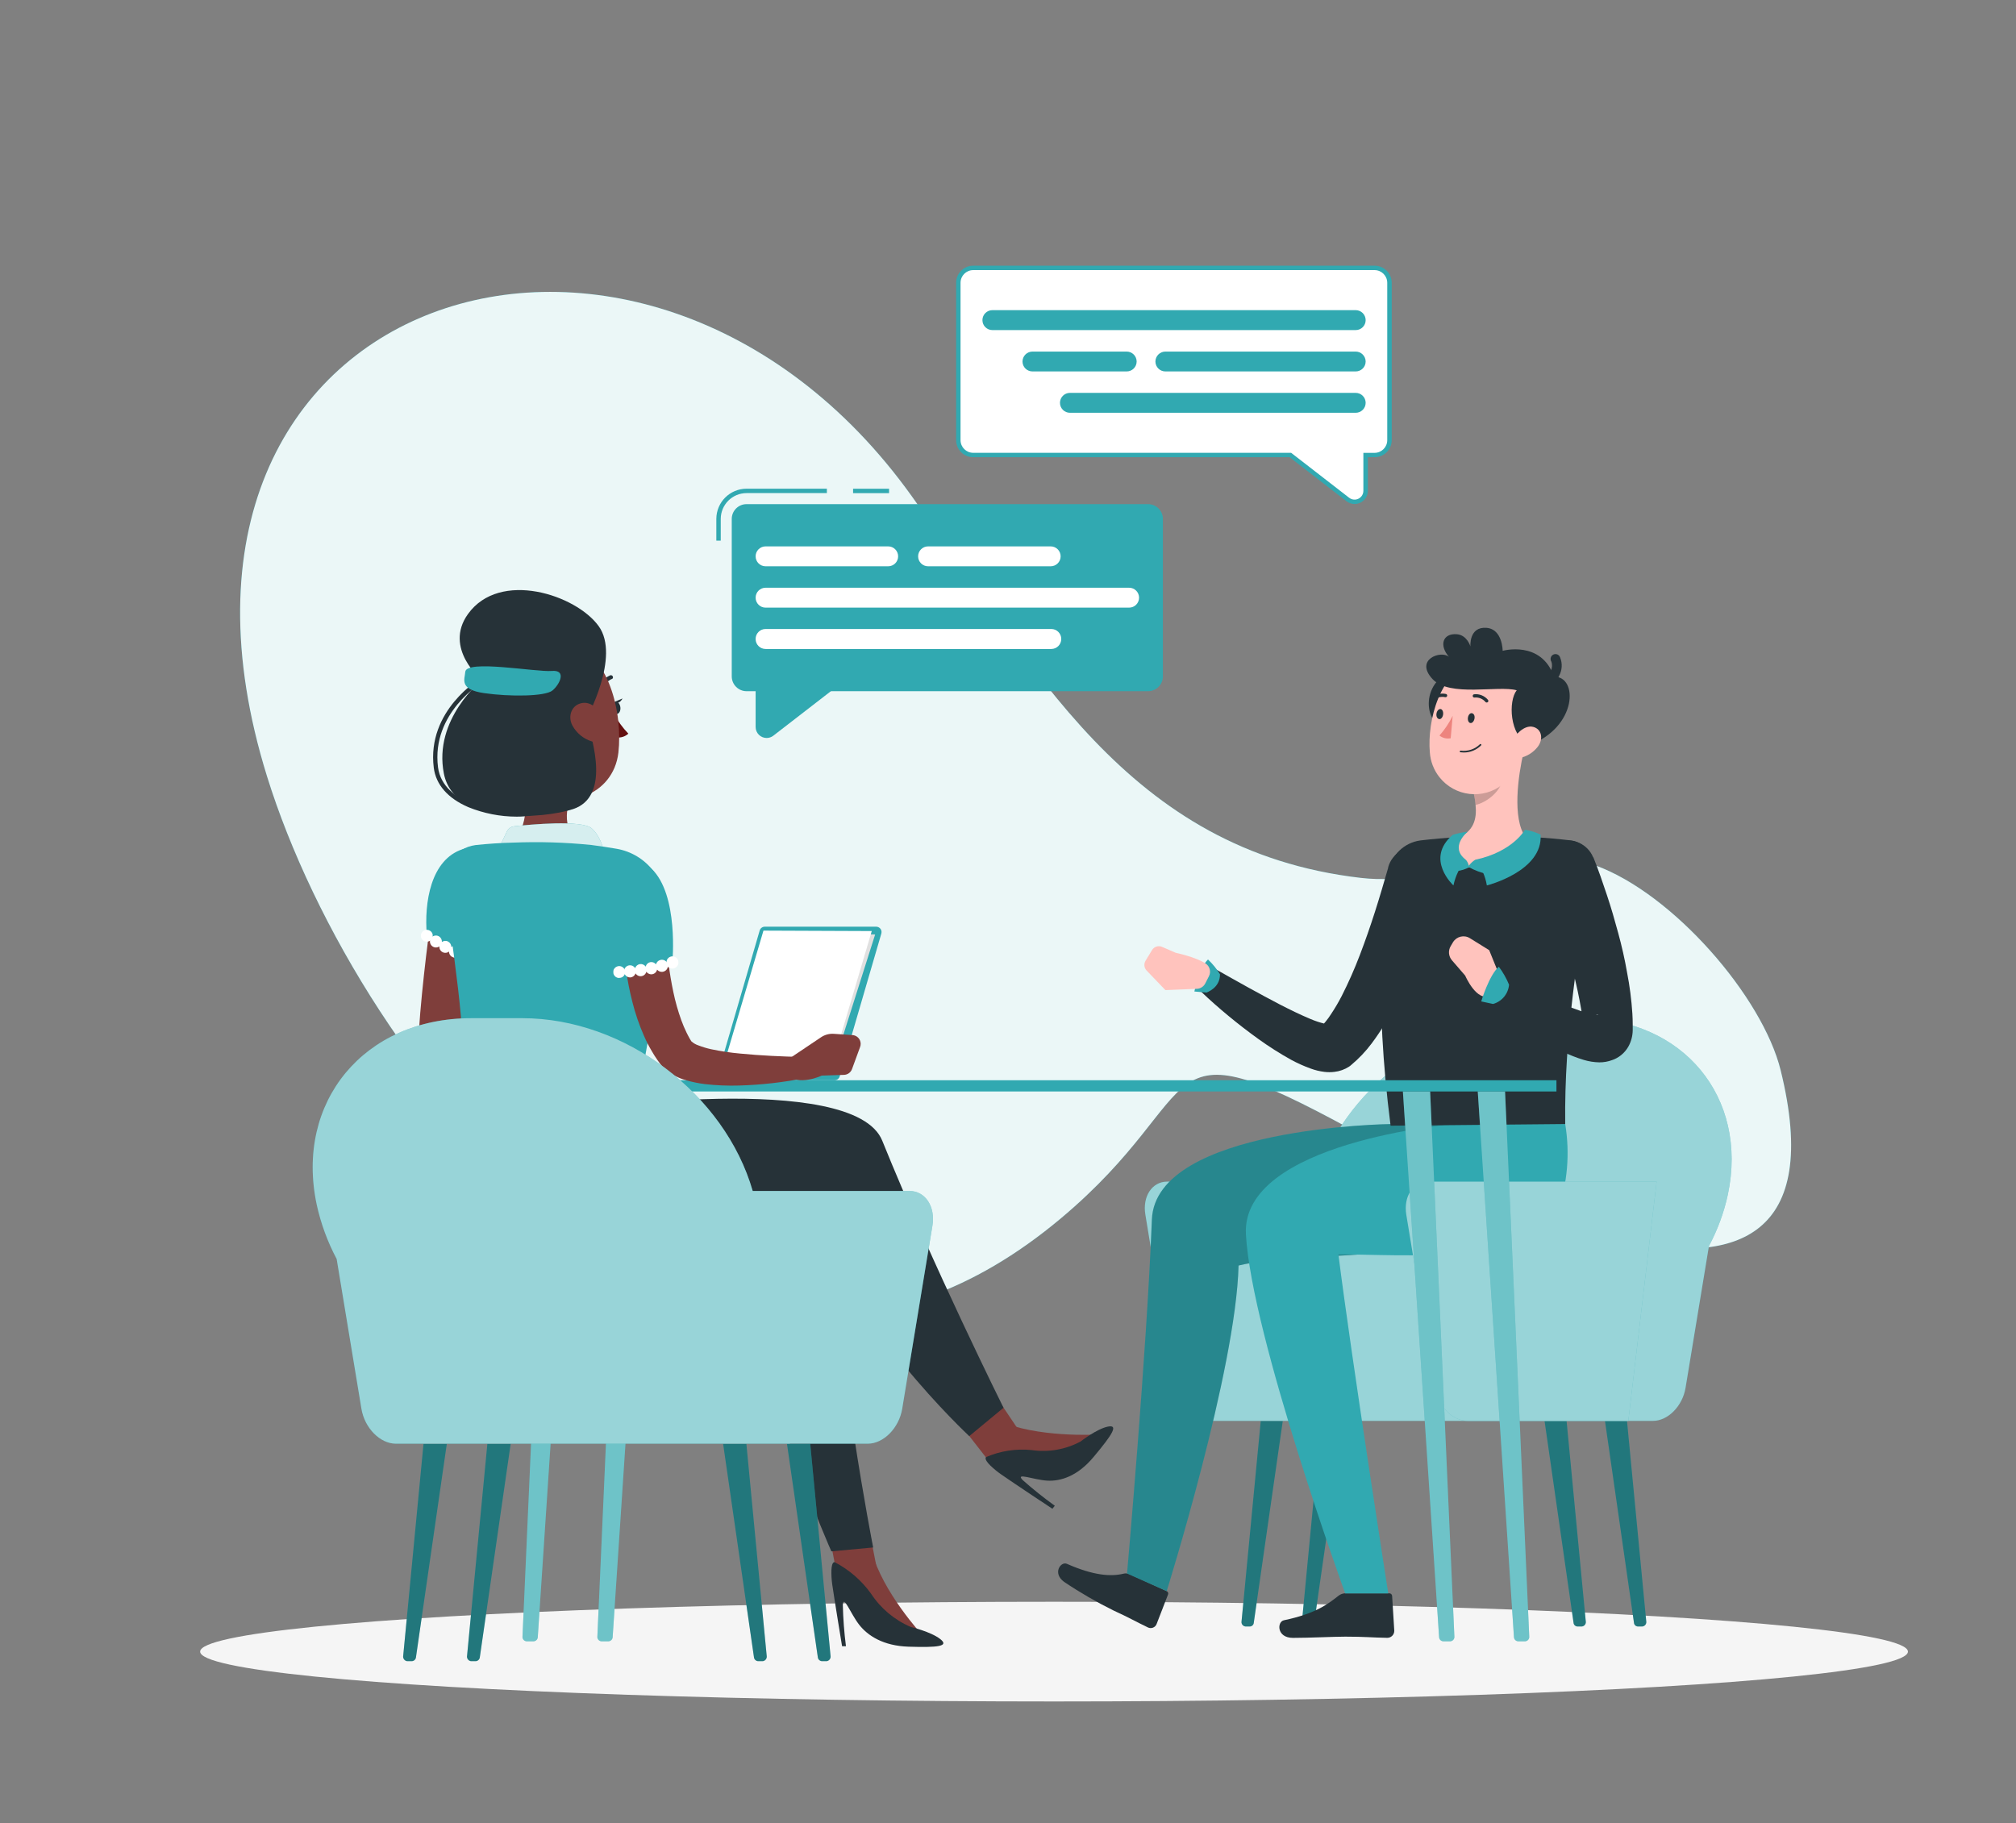 <?xml version="1.0" encoding="utf-8"?>
<!-- Generator: Adobe Illustrator 16.0.0, SVG Export Plug-In . SVG Version: 6.00 Build 0)  -->
<!DOCTYPE svg PUBLIC "-//W3C//DTD SVG 1.1//EN" "http://www.w3.org/Graphics/SVG/1.1/DTD/svg11.dtd">
<svg version="1.1" id="Layer_1" xmlns="http://www.w3.org/2000/svg" xmlns:xlink="http://www.w3.org/1999/xlink" x="0px" y="0px"
	 width="545px" height="493px" viewBox="0 0 545 493" enable-background="new 0 0 545 493" xml:space="preserve">
<rect x="0" y="0" width="545" height="493" fill="#808080" stroke="none"/>
<g id="freepik--background-simple--inject-2">
	<path fill="#31A9B1" d="M481.387,289.405c-4.917-19.966-29.145-47.825-50.122-55.433c-26.788-9.715-39.872,6.096-63.338,3.394
		c-63.362-7.311-88.78-57.647-121.438-103.198C174.223,33.22,31.093,77.735,72.192,209.924
		c24.692,79.446,119.056,199.502,214.515,119.567c41.241-34.525,23.371-54.241,78.911-23.954
		C387.535,317.49,503.651,379.841,481.387,289.405z"/>
	<path opacity="0.9" fill="#FFFFFF" enable-background="new    " d="M481.387,289.405c-4.917-19.966-29.145-47.825-50.122-55.433
		c-26.788-9.715-39.872,6.096-63.338,3.394c-63.362-7.311-88.78-57.647-121.438-103.198C174.223,33.22,31.093,77.735,72.192,209.924
		c24.692,79.446,119.056,199.502,214.515,119.567c41.241-34.525,23.371-54.241,78.911-23.954
		C387.535,317.49,503.651,379.841,481.387,289.405z"/>
</g>
<g id="freepik--Shadow--inject-2">
	<ellipse id="freepik--path--inject-2" fill="#F5F5F5" cx="284.945" cy="446.559" rx="230.838" ry="13.477"/>
</g>
<g id="freepik--character-2--inject-2">
	<path fill="#31A9B1" d="M427.669,439.761h-1.274c-0.55-0.042-0.983-0.485-1.012-1.036l-7.834-54.552h5.953l5.19,54.194
		c0.117,0.647-0.313,1.267-0.96,1.384C427.711,439.756,427.691,439.759,427.669,439.761z"/>
	<path opacity="0.3" enable-background="new    " d="M427.669,439.761h-1.274c-0.55-0.042-0.983-0.485-1.012-1.036l-7.834-54.552
		h5.953l5.19,54.194c0.117,0.647-0.313,1.267-0.96,1.384C427.711,439.756,427.691,439.759,427.669,439.761z"/>
	<path fill="#31A9B1" d="M444.003,439.761h-1.273c-0.55-0.042-0.983-0.485-1.012-1.036l-7.834-54.552h5.952l5.203,54.194
		c0.116,0.647-0.314,1.267-0.962,1.382C444.053,439.755,444.029,439.759,444.003,439.761z"/>
	<path opacity="0.3" enable-background="new    " d="M444.003,439.761h-1.273c-0.55-0.042-0.983-0.485-1.012-1.036l-7.834-54.552
		h5.952l5.203,54.194c0.116,0.647-0.314,1.267-0.962,1.382C444.053,439.755,444.029,439.759,444.003,439.761z"/>
	<path fill="#31A9B1" d="M352.997,439.761h1.273c0.55-0.042,0.983-0.485,1.013-1.036l7.833-54.552h-5.952l-5.191,54.194
		c-0.116,0.647,0.313,1.267,0.96,1.384C352.954,439.756,352.976,439.759,352.997,439.761z"/>
	<path opacity="0.3" enable-background="new    " d="M352.997,439.761h1.273c0.55-0.042,0.983-0.485,1.013-1.036l7.833-54.552
		h-5.952l-5.191,54.194c-0.116,0.647,0.313,1.267,0.96,1.384C352.954,439.756,352.976,439.759,352.997,439.761z"/>
	<path fill="#31A9B1" d="M336.662,439.761h1.274c0.55-0.042,0.983-0.485,1.012-1.036l7.834-54.552h-5.953l-5.19,54.194
		c-0.117,0.647,0.313,1.267,0.96,1.384C336.619,439.756,336.641,439.759,336.662,439.761z"/>
	<path opacity="0.3" enable-background="new    " d="M336.662,439.761h1.274c0.55-0.042,0.983-0.485,1.012-1.036l7.834-54.552
		h-5.953l-5.19,54.194c-0.117,0.647,0.313,1.267,0.96,1.384C336.619,439.756,336.641,439.759,336.662,439.761z"/>
	<path fill="#31A9B1" d="M315.494,319.491h40.098c7.144-24.704,32.717-44.194,58.934-44.194h13.024
		c27.383,0,45.146,21.348,39.55,47.694c-1.046,4.847-2.765,9.523-5.107,13.894l-6.321,38.324c-0.81,4.953-4.763,8.965-8.811,8.965
		H326.161c-4.048,0-8-4.012-8.81-8.965l-7.715-46.801C308.816,323.503,311.447,319.491,315.494,319.491z"/>
	<path opacity="0.5" fill="#FFFFFF" enable-background="new    " d="M315.494,319.491h40.098
		c7.144-24.704,32.717-44.194,58.934-44.194h13.024c27.383,0,45.146,21.348,39.55,47.694c-1.046,4.847-2.765,9.523-5.107,13.894
		l-6.321,38.324c-0.81,4.953-4.763,8.965-8.811,8.965H326.161c-4.048,0-8-4.012-8.81-8.965l-7.715-46.801
		C308.816,323.503,311.447,319.491,315.494,319.491z"/>
	<path fill="#263238" d="M305.458,425.653l9.929,4.548c0.352,0.148,0.521,0.55,0.381,0.904l-3.131,8.084
		c-0.39,0.86-1.4,1.243-2.262,0.857c-3.429-1.643-4.988-2.607-9.358-4.607c-4.618-2.282-9.08-4.867-13.357-7.738
		c-3.238-2.381-0.857-5.596,0.75-4.882c7.262,3.203,11.905,3.488,15.274,2.679C304.276,425.344,304.903,425.398,305.458,425.653z"/>
	<path fill="#31A9B1" d="M375.879,303.918c0,0-63.492,0.786-64.48,25.812c-1.404,35.979-6.715,95.709-6.715,95.709l10.715,4.763
		c0,0,18.764-59.933,19.431-88.03c17.858-4.429,63.778,0,69.171-14.596c2.644-7.592,3.344-15.726,2.036-23.657H375.879z"/>
	<path opacity="0.2" enable-background="new    " d="M375.879,303.918c0,0-63.492,0.786-64.48,25.812
		c-1.404,35.979-6.715,95.709-6.715,95.709l10.715,4.763c0,0,18.764-59.933,19.431-88.03c17.858-4.429,63.778,0,69.171-14.596
		c2.644-7.592,3.344-15.726,2.036-23.657H375.879z"/>
	<path fill="#263238" d="M389.393,238.068c-0.56,2.31-1.119,4.393-1.75,6.56c-0.632,2.167-1.286,4.274-1.977,6.394
		c-1.394,4.238-2.929,8.453-4.691,12.62c-1.765,4.26-3.813,8.396-6.131,12.382c-1.218,2.107-2.562,4.139-4.024,6.084
		c-1.611,2.153-3.47,4.111-5.536,5.834l-0.179,0.154l-0.381,0.286c-1.202,0.784-2.572,1.274-4,1.429
		c-0.897,0.109-1.806,0.109-2.702,0c-1.248-0.153-2.475-0.449-3.655-0.881c-1.831-0.66-3.61-1.456-5.322-2.382
		c-3.056-1.699-6.009-3.575-8.846-5.619c-2.762-1.988-5.429-4.048-8.024-6.191c-2.596-2.143-5.084-4.333-7.548-6.69
		c-1.443-1.401-1.478-3.708-0.076-5.151c1.142-1.175,2.926-1.444,4.362-0.659h0.06c2.81,1.561,5.643,3.215,8.488,4.763
		s5.655,3.107,8.477,4.56c2.822,1.453,5.655,2.834,8.334,3.953c1.229,0.523,2.5,0.946,3.798,1.262
		c0.387,0.115,0.788,0.168,1.19,0.155c0.084,0,0,0-0.25,0c-0.606,0.069-1.187,0.286-1.69,0.631l-0.571,0.429
		c1.173-1.142,2.208-2.416,3.084-3.798c1.045-1.569,2.003-3.195,2.869-4.87c1.825-3.594,3.458-7.281,4.893-11.048
		c1.465-3.834,2.834-7.763,4.107-11.739c1.274-3.977,2.465-8.061,3.572-11.905v-0.144c1.063-3.881,5.069-6.166,8.951-5.104
		c3.802,1.04,6.087,4.916,5.157,8.747L389.393,238.068z"/>
	<path fill="#263238" d="M363.653,430.797h11.905c0.414-0.021,0.766,0.299,0.785,0.713c0.001,0.004,0.001,0.009,0.001,0.013
		l0.583,9.418c0.001,1.031-0.825,1.873-1.857,1.893c-4.143-0.071-6.131-0.321-11.369-0.321c-3.215,0-9.715,0.333-14.168,0.333
		s-4.321-4.393-2.44-4.762c8.465-1.786,11.738-4.251,14.727-6.608C362.34,431.054,362.984,430.816,363.653,430.797z"/>
	<path fill="#31A9B1" d="M392.988,303.918c0,0-57.587,4.857-56.17,29.871c1.548,27.384,26.835,97.031,26.835,97.031h11.644
		c0,0-9.965-63.778-13.478-91.673c16.24,0,53.885,3.048,59.29-11.585c2.644-7.592,3.34-15.726,2.024-23.656L392.988,303.918z"/>
	<path fill="#31A9B1" d="M329.805,263.403c-0.898-1.463-1.987-2.8-3.238-3.977c-2.381,2.215-3.679,8.655-3.679,8.655l3.25,0.286
		C326.138,268.368,329.876,267.154,329.805,263.403z"/>
	<path fill="#FFC3BD" d="M317.852,257.617l-3.703-1.607c-0.994-0.43-2.154-0.059-2.714,0.869l-1.763,2.905
		c-0.5,0.841-0.378,1.912,0.298,2.619l5.084,5.298l8.477-0.345c0.976-0.033,1.856-0.595,2.298-1.465l0.977-1.917
		c0.637-1.194,0.272-2.677-0.846-3.44C323.209,258.724,317.852,257.617,317.852,257.617z"/>
	<path fill="#263238" d="M375.332,235.628c-1.691,10.715-3.894,33.848,0.595,68.731l47.206-0.441
		c-0.286-24.18,3.5-46.872,7.203-69.053c0.605-3.592-1.815-6.994-5.407-7.601c-0.066-0.011-0.134-0.021-0.2-0.03
		c-13.539-1.584-27.215-1.584-40.753,0C379.567,227.836,376.063,231.238,375.332,235.628z"/>
	<path fill="#263238" d="M430.765,231.853c1.393,3.44,2.5,6.738,3.643,10.144c1.144,3.405,2.119,6.822,3.06,10.286
		c0.94,3.465,1.763,7.001,2.382,10.608c0.72,3.684,1.201,7.41,1.44,11.155c0.071,0.965,0.083,1.965,0.095,2.965v1.523
		c-0.017,1.564-0.426,3.1-1.19,4.465c-0.509,0.887-1.179,1.67-1.977,2.31c-0.372,0.298-0.771,0.562-1.19,0.786
		c-0.38,0.21-0.778,0.385-1.19,0.523c-1.12,0.417-2.306,0.626-3.5,0.619c-1.412-0.032-2.813-0.252-4.167-0.654
		c-1.981-0.596-3.908-1.356-5.763-2.274c-1.727-0.857-3.346-1.75-4.929-2.679c-6.155-3.676-11.997-7.853-17.466-12.488
		c-1.55-1.272-1.775-3.561-0.504-5.111c1.066-1.299,2.886-1.697,4.397-0.961h0.083c6.155,2.929,12.418,5.953,18.514,8.465
		c1.523,0.619,3.035,1.19,4.523,1.702c1.319,0.485,2.678,0.855,4.061,1.107c0.547,0.096,1.035,0.083,0.976,0
		c-0.322-0.03-0.647,0.027-0.94,0.167c-0.188,0.071-0.37,0.155-0.548,0.25c-0.228,0.121-0.442,0.265-0.643,0.429
		c-0.471,0.367-0.874,0.814-1.19,1.321c-0.357,0.593-0.569,1.262-0.619,1.952l-0.06-1.083c-0.071-0.738-0.131-1.465-0.238-2.227
		c-0.992-6.455-2.48-12.823-4.452-19.049c-1.905-6.394-4.096-12.918-6.322-19.121v-0.06c-1.31-3.805,0.714-7.951,4.52-9.26
		c3.628-1.249,7.604,0.531,9.089,4.069L430.765,231.853z"/>
	<path fill="#FFC3BD" d="M411.894,203.292l-5.702,4.762l-7.787,6.465c0.24,1.031,0.408,2.077,0.5,3.132
		c0.369,3.762-0.452,7.215-5.012,8.965c-1.758,0.575-3.147,1.935-3.762,3.679c-0.619,1.988,0.106,4.215,6.369,4.215
		c9.203,0,14.001-4.096,15.811-6.108c0.5-0.575,0.535-1.421,0.083-2.035C408.763,221.174,410.406,209.745,411.894,203.292z"/>
	<path fill="#31A9B1" d="M396.274,232.461c0.4,0.462,0.675,1.02,0.798,1.619c0.472-0.641,1.058-1.189,1.727-1.619
		c1.602,0.753,2.803,2.157,3.298,3.857c-1.734-0.355-3.405-0.974-4.953-1.834c-1.021,0.566-2.147,0.915-3.31,1.024
		C393.905,233.449,396.274,232.461,396.274,232.461z"/>
	<path fill="#31A9B1" d="M398.798,232.461c1.652,1.99,2.742,4.387,3.155,6.94c0,0,15.238-3.81,14.524-13.751
		c-1.34-0.632-2.763-1.069-4.227-1.298C412.251,224.352,408.977,230.305,398.798,232.461z"/>
	<path fill="#31A9B1" d="M396.274,232.461c-1.667,2.006-2.819,4.389-3.357,6.94c0,0-7.81-7.144-0.202-13.667
		c1.313-0.418,2.665-0.701,4.036-0.846C396.75,224.888,391.691,228.996,396.274,232.461z"/>
	<path opacity="0.2" enable-background="new    " d="M398.405,214.483c0.239,1.035,0.406,2.085,0.5,3.143
		c2.905-0.583,6.774-3.667,7.144-6.631c0.144-0.981,0.18-1.976,0.107-2.965L398.405,214.483z"/>
	<path fill="#263238" d="M390.071,182.79c-7.143,5.084-3.166,17.002,2.953,12.441C399.143,190.672,395.905,178.647,390.071,182.79z"
		/>
	<path fill="#FFC3BD" d="M414.251,193.41c-1.988,9.12-2.679,14.549-8.072,18.716c-5.263,4.156-12.899,3.26-17.056-2.004
		c-1.525-1.931-2.428-4.279-2.588-6.734c-0.715-8.501,2.654-22.002,12.251-24.586c6.503-1.938,13.346,1.762,15.284,8.265
		C414.686,189.129,414.747,191.316,414.251,193.41z"/>
	<path fill="#263238" d="M410.025,186.635c-5.06-1.393-18.108,1.929-22.739-3.012c-4.965-5.298,2.273-7.882,4.417-6.036
		c-2.703-3.096-1.703-6.405,2.131-6.107c2.798,0.214,3.679,3.31,3.679,3.31s-0.464-5.417,4.346-5.036
		c4.357,0.333,4.369,6.215,4.369,6.215s10.405-2.94,13.882,6.988c6.548-0.143,6.405,13.644-6.774,18.549
		C407.989,198.863,407.739,189.458,410.025,186.635z"/>
	<path fill="#263238" d="M418.704,184.945c-0.729,0.045-1.355-0.51-1.399-1.238c-0.043-0.698,0.467-1.31,1.161-1.393
		c0.358-0.227,0.63-0.566,0.773-0.965c0.388-0.77,0.44-1.666,0.144-2.476c-0.389-0.619-0.202-1.435,0.416-1.822
		s1.435-0.201,1.822,0.417c0.061,0.097,0.108,0.2,0.143,0.31c0.655,1.613,0.55,3.437-0.286,4.965
		c-0.472,1.081-1.416,1.885-2.56,2.179C418.848,184.939,418.777,184.947,418.704,184.945z"/>
	<path fill="#FFC3BD" d="M415.74,201.875c-1.238,1.607-3.021,2.708-5.013,3.096c-2.583,0.464-3.369-1.917-2.226-4.215
		c1.023-2.083,3.571-4.821,5.952-4.227C416.835,197.125,417.264,199.827,415.74,201.875z"/>
	<path fill="#263238" d="M398.619,194.244c-0.119,0.75-0.607,1.31-1.096,1.25s-0.797-0.715-0.69-1.465
		c0.107-0.75,0.607-1.31,1.107-1.19S398.727,193.493,398.619,194.244z"/>
	<path fill="#263238" d="M390.118,193.231c-0.119,0.75-0.606,1.31-1.095,1.19c-0.488-0.118-0.798-0.714-0.69-1.464
		c0.106-0.75,0.606-1.31,1.106-1.25S390.238,192.481,390.118,193.231z"/>
	<path fill="#ED847E" d="M392.714,193.529c-0.947,1.933-2.148,3.73-3.571,5.346c0.853,0.683,1.966,0.948,3.035,0.727
		L392.714,193.529z"/>
	<path fill="#263238" d="M395.666,203.459c1.787,0.023,3.507-0.682,4.763-1.953c0.067-0.104,0.037-0.245-0.067-0.313
		c-0.083-0.053-0.19-0.047-0.266,0.015c-1.377,1.362-3.308,2.009-5.227,1.751c-0.12-0.009-0.227,0.073-0.25,0.19
		c-0.014,0.124,0.075,0.235,0.199,0.249c0.001,0.001,0.002,0.001,0.003,0.001C395.102,203.434,395.384,203.455,395.666,203.459z"/>
	<path fill="#263238" d="M402.036,189.922c0.07-0.015,0.136-0.048,0.19-0.095c0.174-0.17,0.178-0.449,0.008-0.623
		c-0.002-0.003-0.005-0.006-0.008-0.009c-0.918-1.083-2.315-1.637-3.727-1.476c-0.243,0.039-0.408,0.269-0.369,0.512
		s0.269,0.408,0.512,0.369c1.113-0.108,2.207,0.337,2.929,1.19C401.687,189.923,401.869,189.974,402.036,189.922z"/>
	<path fill="#263238" d="M387.082,189.433c0.141,0.039,0.292,0.008,0.405-0.083c0.865-0.771,2.043-1.088,3.179-0.857
		c0.236,0.062,0.479-0.075,0.548-0.31c0.067-0.233-0.067-0.478-0.302-0.545c-0.002-0.001-0.005-0.002-0.008-0.003l0,0
		c-1.415-0.305-2.891,0.079-3.977,1.036c-0.188,0.154-0.214,0.432-0.06,0.619C386.924,189.359,386.998,189.409,387.082,189.433z"/>
	<path fill="#FFC3BD" d="M402.584,256.903l-5.215-3.238c-1.545-0.965-3.579-0.495-4.544,1.05c-0.01,0.015-0.019,0.03-0.028,0.045
		l-0.606,1.024c-0.745,1.224-0.61,2.79,0.333,3.869l3.571,4.131c0,0,3.132,7.299,6.763,5.37l2.762-4.763L402.584,256.903z"/>
	<path fill="#31A9B1" d="M407.953,266.237c-0.714-1.729-1.643-3.36-2.762-4.857c-2.62,2.238-4.763,9.382-4.763,9.382l3.202,0.69
		C406.017,270.782,407.739,268.705,407.953,266.237z"/>
	<path fill="#31A9B1" d="M447.849,319.491h-61.813c-4.048,0-6.668,4.012-5.857,8.965l7.715,46.753
		c0.821,4.953,4.762,8.965,8.821,8.965h43.479L447.849,319.491z"/>
	<path opacity="0.5" fill="#FFFFFF" enable-background="new    " d="M447.849,319.491h-61.813c-4.048,0-6.668,4.012-5.857,8.965
		l7.715,46.753c0.821,4.953,4.762,8.965,8.821,8.965h43.479L447.849,319.491z"/>
</g>
<g id="freepik--Table--inject-2">
	<path fill="#31A9B1" d="M162.651,443.773h1.785c0.658,0,1.191-0.533,1.191-1.19l9.786-147.511h-7.37l-6.548,147.344
		c-0.092,0.651,0.361,1.254,1.012,1.346C162.555,443.768,162.603,443.772,162.651,443.773z"/>
	<path opacity="0.3" fill="#FFFFFF" enable-background="new    " d="M162.651,443.773h1.785c0.658,0,1.191-0.533,1.191-1.19
		l9.786-147.511h-7.37l-6.548,147.344c-0.092,0.651,0.361,1.254,1.012,1.346C162.555,443.768,162.603,443.772,162.651,443.773z"/>
	<path fill="#31A9B1" d="M142.411,443.773h1.785c0.658,0,1.19-0.533,1.19-1.19l9.787-147.511h-7.382l-6.536,147.344
		c-0.092,0.651,0.36,1.254,1.012,1.346C142.316,443.768,142.364,443.772,142.411,443.773z"/>
	<path opacity="0.3" fill="#FFFFFF" enable-background="new    " d="M142.411,443.773h1.785c0.658,0,1.19-0.533,1.19-1.19
		l9.787-147.511h-7.382l-6.536,147.344c-0.092,0.651,0.36,1.254,1.012,1.346C142.316,443.768,142.364,443.772,142.411,443.773z"/>
	<path fill="#31A9B1" d="M392.012,443.773h-1.786c-0.657,0-1.19-0.533-1.19-1.19l-9.786-147.511h7.369l6.548,147.344
		c0.093,0.651-0.36,1.254-1.012,1.346C392.108,443.768,392.06,443.772,392.012,443.773z"/>
	<path opacity="0.3" fill="#FFFFFF" enable-background="new    " d="M392.012,443.773h-1.786c-0.657,0-1.19-0.533-1.19-1.19
		l-9.786-147.511h7.369l6.548,147.344c0.093,0.651-0.36,1.254-1.012,1.346C392.108,443.768,392.06,443.772,392.012,443.773z"/>
	<path fill="#31A9B1" d="M412.251,443.773h-1.786c-0.657,0-1.19-0.533-1.19-1.19l-9.786-147.511h7.381l6.537,147.344
		c0.092,0.651-0.361,1.254-1.013,1.346C412.347,443.768,412.299,443.772,412.251,443.773z"/>
	<path opacity="0.3" fill="#FFFFFF" enable-background="new    " d="M412.251,443.773h-1.786c-0.657,0-1.19-0.533-1.19-1.19
		l-9.786-147.511h7.381l6.537,147.344c0.092,0.651-0.361,1.254-1.013,1.346C412.347,443.768,412.299,443.772,412.251,443.773z"/>
	<rect x="133.482" y="292.072" fill="#31A9B1" width="287.282" height="3.036"/>
</g>
<g id="freepik--character-1--inject-2">
	<path fill="#7F3E3B" d="M128.696,245.068l-2.715,19.966c-0.856,6.644-1.75,13.311-2.381,19.859
		c-0.083,0.821-0.143,1.619-0.214,2.381l-0.096,1.19c0.02-0.198,0.02-0.397,0-0.596c-0.022-0.19-0.066-0.378-0.131-0.56
		c-0.049-0.143-0.108-0.282-0.179-0.416c-0.047-0.097-0.103-0.188-0.166-0.274c-0.215-0.273-0.238-0.238-0.179-0.179
		c0.121,0.13,0.257,0.246,0.404,0.346c0.501,0.343,1.026,0.649,1.571,0.917c2.834,1.296,5.759,2.382,8.751,3.25
		c6.238,1.893,12.799,3.571,19.275,5.131l-0.738,5.68c-6.924-0.208-13.824-0.921-20.645-2.132
		c-3.613-0.607-7.164-1.544-10.607-2.798c-1.012-0.39-1.994-0.852-2.941-1.381c-0.584-0.333-1.141-0.711-1.666-1.131
		c-0.729-0.576-1.366-1.259-1.894-2.023c-0.379-0.566-0.683-1.178-0.904-1.822c-0.122-0.39-0.218-0.787-0.286-1.19
		c-0.044-0.396-0.067-0.793-0.071-1.19v-1.321c0-0.881,0-1.763,0.071-2.631c0.286-6.953,0.917-13.739,1.655-20.525
		c0.738-6.787,1.595-13.514,2.654-20.24L128.696,245.068z"/>
	<path fill="#7F3E3B" d="M167.568,302.216l-4.369,3.988c-1.022,0.929-2.506,1.146-3.751,0.548l-4.821-2.321
		c0,0-7.144-0.298-8.18-4.667l1.857-3.394l11.084-1.19c1.138-0.122,2.284,0.133,3.263,0.727l4.571,2.798
		c1.045,0.661,1.354,2.044,0.693,3.088C167.817,301.947,167.7,302.09,167.568,302.216z"/>
	<path fill="#7F3E3B" d="M141.423,204.065c1.19,6.858,2.095,19.371-2.811,23.812c0,0,11.906,6.263,19.8,17.191
		c8.334-6.643,1.369-16.561,1.369-16.561c-7.549-2.036-7.144-7.667-5.703-12.917L141.423,204.065z"/>
	<path fill="#31A9B1" d="M163.793,232.675c0,0-0.631-5.81-3.798-8.679c-2.655-2.382-16.668-1.072-21.037-0.584
		c-0.824,0.1-1.542,0.61-1.905,1.357l-3.19,6.667L163.793,232.675z"/>
	<path opacity="0.8" fill="#FFFFFF" enable-background="new    " d="M163.793,232.675c0,0-0.631-5.81-3.798-8.679
		c-2.655-2.382-16.668-1.072-21.037-0.584c-0.824,0.1-1.542,0.61-1.905,1.357l-3.19,6.667L163.793,232.675z"/>
	<path fill="#31A9B1" d="M125.088,229.592c-8.619,2.81-10.477,14.37-9.691,23.358l17.395,10.715c0,0,4.227-13.096,4.19-20.145
		C136.947,236.068,130.946,227.71,125.088,229.592z"/>
	<path fill="#FFFFFF" d="M128.457,261.058c-0.442,0.009-0.871-0.158-1.19-0.465c-0.071-0.077-0.135-0.161-0.19-0.25
		c-0.065-0.087-0.117-0.184-0.154-0.285c-0.039-0.098-0.071-0.196-0.096-0.298c-0.012-0.104-0.012-0.207,0-0.31
		c-0.011-0.445,0.162-0.876,0.477-1.19c0.642-0.605,1.644-0.605,2.285,0c0.315,0.314,0.487,0.745,0.477,1.19
		c0.012,0.103,0.012,0.206,0,0.31c-0.019,0.103-0.051,0.203-0.095,0.298c-0.033,0.102-0.082,0.197-0.144,0.285l-0.202,0.25
		C129.314,260.899,128.893,261.066,128.457,261.058z"/>
	<path fill="#FFFFFF" d="M125.112,259.963L125.112,259.963c-0.604-0.233-1.012-0.805-1.035-1.452l0,0
		c-0.478,0.433-1.168,0.535-1.75,0.262l0,0c-0.581-0.271-0.949-0.858-0.94-1.501l0,0c-0.502,0.406-1.198,0.468-1.763,0.155l0,0
		c-0.564-0.302-0.896-0.909-0.845-1.548l0,0c-0.527,0.371-1.224,0.395-1.774,0.06l0,0c-0.76-0.462-1.004-1.451-0.548-2.215l0,0
		c0.468-0.761,1.46-1.005,2.227-0.547l0,0c0.515,0.324,0.812,0.904,0.774,1.512l0,0c0.496-0.356,1.152-0.398,1.69-0.107l0,0
		c0.537,0.29,0.867,0.854,0.857,1.465l0,0c0.476-0.38,1.126-0.459,1.679-0.202l0,0c0.552,0.254,0.915,0.797,0.94,1.404l0,0
		c0.457-0.399,1.099-0.515,1.666-0.298l0,0c0.827,0.331,1.23,1.268,0.905,2.096l0,0c-0.241,0.618-0.837,1.025-1.5,1.024l0,0
		C125.496,260.067,125.299,260.031,125.112,259.963z"/>
	<path fill="#FFFFFF" d="M115.397,254.593c-0.106,0.012-0.214,0.012-0.321,0c-0.103-0.019-0.203-0.05-0.298-0.095
		c-0.102-0.033-0.198-0.081-0.285-0.143l-0.238-0.203c-0.077-0.07-0.146-0.15-0.202-0.237c0-0.096-0.107-0.191-0.155-0.286
		c-0.037-0.098-0.068-0.197-0.095-0.298c-0.006-0.106-0.006-0.214,0-0.321c-0.007-0.104-0.007-0.206,0-0.31
		c0.026-0.104,0.058-0.208,0.095-0.31c0.039-0.098,0.092-0.189,0.155-0.273c0.06-0.089,0.128-0.173,0.202-0.25l0.238-0.203
		c0.09-0.057,0.186-0.104,0.285-0.143l0.298-0.095c0.527-0.096,1.067,0.068,1.453,0.44c0.074,0.077,0.142,0.161,0.202,0.25
		c0.059,0.087,0.11,0.179,0.154,0.273c0.039,0.1,0.067,0.204,0.084,0.31c0.012,0.103,0.012,0.207,0,0.31
		c0.012,0.106,0.012,0.215,0,0.321c-0.017,0.103-0.045,0.202-0.084,0.298c0,0.095-0.095,0.19-0.154,0.286
		c-0.058,0.087-0.126,0.167-0.202,0.237C116.222,254.439,115.817,254.597,115.397,254.593z"/>
	<path fill="#31A9B1" d="M179.902,246.414c-0.727,9.905-2.929,26.573-8.334,54.646l-46.599-1.381
		c1.19-17.203-0.631-30.025-4.846-60.135c-0.738-5.361,3.009-10.306,8.369-11.044c0.111-0.016,0.223-0.029,0.334-0.041
		c2.988-0.31,6.394-0.56,9.811-0.631c7.062-0.292,14.136-0.081,21.168,0.631c2.262,0.274,4.607,0.644,6.846,1.024
		C174.772,230.867,180.51,238.198,179.902,246.414z"/>
	<path fill="#263238" d="M165.531,191.493c0.107,0.917,0.69,1.607,1.286,1.524c0.595-0.084,1-0.869,0.893-1.786
		s-0.69-1.607-1.286-1.536C165.829,189.767,165.424,190.541,165.531,191.493z"/>
	<path fill="#263238" d="M166.162,189.755l2.131-0.904C168.293,188.85,167.365,190.708,166.162,189.755z"/>
	<path fill="#630F0F" d="M165.889,192.886c1.069,1.998,2.407,3.841,3.977,5.477c-0.865,0.795-2.038,1.166-3.203,1.012
		L165.889,192.886z"/>
	<path fill="#263238" d="M165.639,183.409c0.096-0.17,0.096-0.377,0-0.547c-0.134-0.268-0.457-0.379-0.727-0.25
		c-1.603,0.712-2.758,2.16-3.096,3.881c-0.041,0.293,0.162,0.564,0.455,0.605c0.003,0.001,0.007,0.001,0.01,0.002
		c0.293,0.041,0.564-0.162,0.605-0.455c0.001-0.003,0.001-0.007,0.002-0.01l0,0c0.294-1.355,1.219-2.488,2.488-3.048
		C165.483,183.562,165.575,183.499,165.639,183.409z"/>
	<path fill="#7F3E3B" d="M133.815,191.256c2.048,11.203,2.679,15.988,9.072,21.108c9.62,7.69,22.942,2.727,24.287-8.87
		c1.191-10.441-2.381-27.014-13.929-30.181c-8.273-2.301-16.846,2.541-19.146,10.814
		C133.453,186.45,133.356,188.889,133.815,191.256z"/>
	<path fill="#263238" d="M158.507,194.398c1.881,6.155,6.382,21.037-3.571,24.359c-7.774,2.595-32.146,4.667-34.943-9.608
		c-2.893-14.751,10.263-25.264,10.263-25.264s-10.429-8.548-3.75-17.858c8.607-12.001,29.229-5.215,35.336,3.262
		C167.806,177.54,158.507,194.398,158.507,194.398z"/>
	<path fill="#263238" d="M139.697,220.804c-4.49-0.005-8.938-0.878-13.097-2.571c-5.523-2.381-8.75-6.06-9.334-10.644
		c-1.952-15.561,12.525-24.108,12.68-24.192l0.571,0.988c-0.143,0.083-13.965,8.263-12.107,23.062
		c0.666,5.25,5.071,8.19,8.655,9.727c7.072,3.048,16.203,3.024,18.418,1.405l0.679,0.929
		C145.042,220.352,142.614,220.804,139.697,220.804z"/>
	<path fill="#31A9B1" d="M125.779,181.659c-0.131,1.988-1.773,4.763,5.119,5.751c6.894,0.988,16.489,0.929,18.466-0.727
		s3.905-5.631-0.214-5.274C145.031,181.766,126.005,178.255,125.779,181.659z"/>
	<path fill="#7F3E3B" d="M154.734,196.148c1.125,2.08,3.023,3.633,5.286,4.322c3,0.881,4.548-1.798,3.75-4.655
		c-0.727-2.572-3.167-6.132-6.191-5.763C154.555,190.422,153.388,193.589,154.734,196.148z"/>
	<polygon fill="#7F3E3B" points="227.369,431.463 238.417,431.249 233.073,403.676 222.024,403.878 	"/>
	<path fill="#7F3E3B" d="M235.656,419.45c2.917,11.013,13.668,22.621,13.668,22.621l-15.335-3.905l-6.702-9.524l1.19-2.524
		L235.656,419.45z"/>
	<path fill="#263238" d="M224.762,424.569c-0.031,1.29,0.045,2.58,0.227,3.857c0.654,4.548,2.654,16.668,2.654,16.668h1.048
		c-0.474-3.689-0.756-7.4-0.845-11.119c0.143-2.988,2.071,2.298,4.404,5.298c2.334,3,6.536,5.727,13.335,5.952
		c7.952,0.25,11.132-0.083,8.584-2.071s-7.978-3.273-7.978-3.273c-4.379-1.876-8.106-5.003-10.715-8.989
		c-2.573-3.582-5.954-6.506-9.869-8.536C224.941,422.39,224.81,423.653,224.762,424.569z"/>
	<polygon fill="#7F3E3B" points="266.503,393.996 280.599,394.436 264.824,370.982 255.062,379.328 	"/>
	<path fill="#7F3E3B" d="M269.848,384.043c10.251,4.763,26.657,3.834,26.657,3.834l-13.334,10.715l-11.441-0.857l-1.19-2.536
		L269.848,384.043z"/>
	<path fill="#263238" d="M267.682,396.198c0.923,0.897,1.919,1.718,2.976,2.453c3.738,2.607,13.847,9.286,13.847,9.286l0.643-0.821
		c-3.011-2.163-5.907-4.479-8.679-6.941c-2.119-2.166,2.964-0.06,6.607,0.155c3.644,0.214,8.238-1.19,12.584-6.429
		c5.107-6.084,6.811-8.811,3.786-8.168c-3.024,0.644-7.334,4.024-7.334,4.024c-4.048,2.167-8.685,2.977-13.227,2.31
		c-4.22-0.429-8.479,0.23-12.37,1.917C266.194,394.579,266.99,395.508,267.682,396.198z"/>
	<path fill="#263238" d="M155.293,300.251c0,0,75.434-11.131,83.22,8.18c13.597,33.646,32.776,72.195,32.776,72.195l-9.263,7.667
		c0,0-32.896-30.454-44.587-64.29c-13.977,4.524-58.444,19.049-74.731,19.049c-17.394,0-24.501-14.822-18.215-39.455
		c0.565-2.17,2.52-3.688,4.762-3.702C140.291,300.001,155.293,300.251,155.293,300.251z"/>
	<path fill="#263238" d="M162.52,310.073c0,0,61.909-1.856,62.444,20.073c0.857,36.276,11.084,88.256,11.084,88.256l-11.298,1.048
		c0,0-18.466-41.348-23.347-76.755c-22.05,1.429-42.385,0.44-58.671,0.44c-18.252,0-19.764-20.037-2-43.432
		C151.602,299.679,162.52,310.073,162.52,310.073z"/>
	<path fill="#FFFFFF" d="M124.326,296.918l-1.298,4.107c-0.179,0.321,0.19,0.654,0.738,0.679l47.956,1.417
		c0.416,0,0.773-0.179,0.81-0.44l0.547-4.155c0-0.298-0.321-0.548-0.785-0.56l-47.183-1.405
		C124.805,296.527,124.503,296.664,124.326,296.918z"/>
	<path fill="#263238" d="M130.505,302.383h-1.262c-0.25,0-0.44-0.144-0.417-0.298l0.75-5.405c0-0.154,0.25-0.273,0.5-0.273h1.263
		c0.25,0,0.44,0.143,0.416,0.297l-0.75,5.394C130.982,302.275,130.755,302.394,130.505,302.383z"/>
	<path fill="#263238" d="M168.139,303.513h-1.262c-0.25,0-0.44-0.143-0.417-0.298l0.762-5.405c0-0.154,0.238-0.273,0.488-0.273
		h1.262c0.263,0,0.44,0.143,0.429,0.298l-0.762,5.404C168.615,303.406,168.401,303.513,168.139,303.513z"/>
	<path fill="#263238" d="M149.328,302.942h-1.263c-0.262,0-0.44-0.144-0.416-0.298l0.75-5.405c0-0.154,0.25-0.273,0.5-0.273h1.262
		c0.25,0,0.44,0.143,0.417,0.297l-0.75,5.405C149.804,302.835,149.578,302.954,149.328,302.942z"/>
	<path fill="#31A9B1" d="M206.761,250.557h30.109c0.802,0.003,1.449,0.655,1.446,1.457c0,0.132-0.019,0.262-0.054,0.388L227,291.036
		c-0.176,0.616-0.74,1.039-1.381,1.036h-30.121c-0.789,0.008-1.436-0.625-1.443-1.414c-0.002-0.146,0.02-0.292,0.062-0.432
		l11.251-38.634C205.548,250.975,206.117,250.552,206.761,250.557z"/>
	<polygon fill="#E0E0E0" points="207.308,251.973 236.584,252.664 225.024,289.107 195.748,288.405 	"/>
	<polygon fill="#FFFFFF" points="206.392,251.617 235.667,251.736 224.822,288.393 195.545,288.274 	"/>
	<path fill="#7F3E3B" d="M179.985,252.379c0,1.19,0.179,2.596,0.274,3.917c0.095,1.321,0.273,2.702,0.452,4.048
		c0.333,2.69,0.778,5.342,1.333,7.953c0.534,2.546,1.243,5.052,2.12,7.5c0.44,1.191,0.928,2.382,1.452,3.43
		c0.262,0.547,0.548,1.06,0.833,1.583l0.44,0.727c0,0-0.083,0,0,0c0.547,0.497,1.191,0.874,1.894,1.106
		c1.114,0.433,2.261,0.779,3.429,1.036c2.629,0.555,5.288,0.952,7.965,1.19c5.5,0.536,11.251,0.798,16.87,0.917l0.571,5.703
		c-5.851,1.16-11.788,1.833-17.751,2.012c-3.097,0.096-6.196-0.032-9.274-0.381c-1.687-0.207-3.354-0.545-4.988-1.013
		c-2.089-0.553-4.031-1.557-5.691-2.94c-0.556-0.48-1.059-1.02-1.5-1.607l-0.762-1.071c-0.488-0.714-0.965-1.429-1.369-2.154
		c-0.849-1.416-1.601-2.888-2.25-4.405c-1.271-2.91-2.299-5.921-3.072-9.001c-0.771-2.994-1.363-6.031-1.773-9.096
		c-0.202-1.512-0.357-3.036-0.488-4.572s-0.214-3-0.238-4.762L179.985,252.379z"/>
	<path fill="#31A9B1" d="M176.068,234.818c7.501,7.06,5.691,25.454,5.691,25.454l-14.358,2.512c0,0-8.869-13.191-5.75-18.716
		C164.889,238.306,172.02,230.996,176.068,234.818z"/>
	<path fill="#FFFFFF" d="M181.759,261.891c-0.444,0.008-0.874-0.164-1.19-0.477c-0.077-0.075-0.145-0.159-0.202-0.25
		c-0.055-0.087-0.103-0.179-0.144-0.273c-0.024-0.114-0.04-0.229-0.048-0.346c-0.006-0.103-0.006-0.206,0-0.31
		c-0.015-0.443,0.153-0.874,0.465-1.19c0.078-0.073,0.161-0.142,0.25-0.202c0.085-0.06,0.177-0.107,0.273-0.143
		c0.1-0.043,0.203-0.075,0.31-0.096c0.878-0.171,1.729,0.402,1.899,1.28c0.02,0.1,0.029,0.201,0.029,0.304
		c0.013,0.103,0.013,0.206,0,0.31c-0.019,0.106-0.051,0.21-0.095,0.31c-0.036,0.097-0.084,0.188-0.144,0.273
		c-0.058,0.091-0.125,0.175-0.202,0.25C182.657,261.68,182.221,261.884,181.759,261.891z"/>
	<path fill="#FFFFFF" d="M168.71,262.749c-0.075-0.892,0.586-1.675,1.477-1.75l0,0c0.608-0.057,1.195,0.239,1.512,0.762l0,0
		c0.196-0.578,0.695-0.999,1.298-1.096l0,0c0.605-0.081,1.206,0.181,1.56,0.679l0,0c0.139-0.591,0.6-1.053,1.19-1.19l0,0
		c0.6-0.125,1.219,0.101,1.596,0.583l0,0c0.143-0.588,0.603-1.047,1.19-1.19l0,0c0.858-0.227,1.738,0.285,1.965,1.144
		c0.004,0.016,0.008,0.031,0.012,0.047l0,0c0.222,0.866-0.301,1.749-1.167,1.971c-0.008,0.002-0.016,0.004-0.023,0.006l0,0
		c-0.621,0.16-1.278-0.06-1.679-0.56l0,0c-0.138,0.63-0.632,1.119-1.263,1.25l0,0c-0.631,0.118-1.272-0.143-1.643-0.666l0,0
		c-0.161,0.626-0.682,1.096-1.321,1.19l0,0c-0.638,0.092-1.269-0.203-1.607-0.75l0,0c-0.208,0.607-0.754,1.036-1.393,1.095h-0.132
		C169.445,264.244,168.765,263.585,168.71,262.749z"/>
	<path fill="#FFFFFF" d="M167.401,264.403c-0.106,0.012-0.215,0.012-0.321,0l-0.298-0.095c-0.099-0.041-0.194-0.088-0.285-0.143
		l-0.238-0.203c-0.08-0.072-0.148-0.156-0.202-0.25c-0.059-0.087-0.11-0.179-0.155-0.273c-0.039-0.1-0.066-0.204-0.083-0.31
		c-0.013-0.103-0.013-0.207,0-0.31c-0.012-0.107-0.012-0.215,0-0.321c0.017-0.103,0.044-0.202,0.083-0.298
		c0-0.096,0.096-0.19,0.155-0.286c0.057-0.087,0.125-0.167,0.202-0.237l0.238-0.203c0.089-0.059,0.185-0.107,0.285-0.143
		c0.095-0.045,0.195-0.077,0.298-0.096c0.527-0.107,1.073,0.059,1.452,0.441c0.077,0.07,0.146,0.15,0.203,0.237
		c0.06,0.096,0.106,0.19,0.154,0.286c0.037,0.098,0.069,0.196,0.096,0.298c0.006,0.106,0.006,0.214,0,0.321
		c0.006,0.103,0.006,0.206,0,0.31c-0.026,0.104-0.059,0.208-0.096,0.31c-0.044,0.095-0.096,0.187-0.154,0.273
		c-0.058,0.092-0.126,0.176-0.203,0.25C168.226,264.25,167.821,264.408,167.401,264.403z"/>
	<path fill="#7F3E3B" d="M230.417,279.857l-4.977-0.334c-1.239-0.087-2.472,0.244-3.5,0.94l-9.132,6.132l-0.071,3.869
		c2.929,3.405,9.405,0.357,9.405,0.357l6.013-0.202c0.98-0.025,1.845-0.649,2.179-1.572l2.179-5.952
		c0.475-1.227-0.134-2.605-1.36-3.081C230.917,279.924,230.669,279.87,230.417,279.857z"/>
	<path fill="#31A9B1" d="M127.303,449.142h1.345c0.576-0.056,1.028-0.518,1.072-1.095l8.333-57.671h-6.298l-5.488,57.29
		c-0.133,0.677,0.309,1.334,0.985,1.467C127.269,449.137,127.286,449.14,127.303,449.142z"/>
	<path opacity="0.3" enable-background="new    " d="M127.303,449.142h1.345c0.576-0.056,1.028-0.518,1.072-1.095l8.333-57.671
		h-6.298l-5.488,57.29c-0.133,0.677,0.309,1.334,0.985,1.467C127.269,449.137,127.286,449.14,127.303,449.142z"/>
	<path fill="#31A9B1" d="M110.039,449.142h1.346c0.576-0.056,1.028-0.518,1.071-1.095l8.334-57.671h-6.298l-5.488,57.29
		c-0.134,0.677,0.308,1.334,0.985,1.467C110.006,449.137,110.023,449.14,110.039,449.142z"/>
	<path opacity="0.3" enable-background="new    " d="M110.039,449.142h1.346c0.576-0.056,1.028-0.518,1.071-1.095l8.334-57.671
		h-6.298l-5.488,57.29c-0.134,0.677,0.308,1.334,0.985,1.467C110.006,449.137,110.023,449.14,110.039,449.142z"/>
	<path fill="#31A9B1" d="M206.237,449.142h-1.357c-0.57-0.062-1.017-0.522-1.06-1.095l-8.333-57.671h6.286l5.488,57.29
		c0.134,0.677-0.307,1.335-0.983,1.469C206.264,449.138,206.25,449.14,206.237,449.142z"/>
	<path opacity="0.3" enable-background="new    " d="M206.237,449.142h-1.357c-0.57-0.062-1.017-0.522-1.06-1.095l-8.333-57.671
		h6.286l5.488,57.29c0.134,0.677-0.307,1.335-0.983,1.469C206.264,449.138,206.25,449.14,206.237,449.142z"/>
	<path fill="#31A9B1" d="M223.5,449.142h-1.357c-0.571-0.062-1.017-0.522-1.06-1.095l-8.334-57.671h6.286l5.488,57.29
		c0.134,0.677-0.306,1.335-0.983,1.469C223.527,449.138,223.514,449.14,223.5,449.142z"/>
	<path opacity="0.3" enable-background="new    " d="M223.5,449.142h-1.357c-0.571-0.062-1.017-0.522-1.06-1.095l-8.334-57.671
		h6.286l5.488,57.29c0.134,0.677-0.306,1.335-0.983,1.469C223.527,449.138,223.514,449.14,223.5,449.142z"/>
	<path fill="#31A9B1" d="M245.87,322.014h-42.384c-7.524-26.121-34.526-46.718-62.29-46.718h-13.763
		c-29.002,0-47.718,22.621-41.813,50.409c1.118,5.12,2.933,10.063,5.394,14.691l6.69,40.479c0.857,5.227,5.036,9.465,9.311,9.465
		h127.58c4.274,0,8.453-4.238,9.311-9.465l8.155-49.432C252.931,326.253,250.156,322.014,245.87,322.014z"/>
	<path opacity="0.5" fill="#FFFFFF" enable-background="new    " d="M245.87,322.014h-42.384
		c-7.524-26.121-34.526-46.718-62.29-46.718h-13.763c-29.002,0-47.718,22.621-41.813,50.409c1.118,5.12,2.933,10.063,5.394,14.691
		l6.69,40.479c0.857,5.227,5.036,9.465,9.311,9.465h127.58c4.274,0,8.453-4.238,9.311-9.465l8.155-49.432
		C252.931,326.253,250.156,322.014,245.87,322.014z"/>
</g>
<g id="freepik--bubble-speech--inject-2">
	<rect x="230.619" y="132.144" fill="#31A9B1" width="9.727" height="1.19"/>
	<path fill="#31A9B1" d="M194.843,146.169h-1.19V140.3c0.007-4.513,3.667-8.168,8.179-8.168h21.704v1.19h-21.704
		c-3.854,0-6.981,3.122-6.988,6.978V146.169z"/>
	<path fill="#31A9B1" d="M201.831,136.31h108.544c2.209,0,4,1.791,4,4.001v42.563c0,2.216-1.796,4.012-4.012,4.012H201.831
		c-2.216,0-4.012-1.796-4.012-4.012V140.3C197.826,138.09,199.622,136.304,201.831,136.31L201.831,136.31z"/>
	<path fill="#FFFFFF" d="M305.243,164.289h-98.28c-1.486,0-2.69-1.204-2.69-2.69l0,0c0-1.486,1.204-2.69,2.69-2.69h98.28
		c1.486,0,2.69,1.204,2.69,2.69l0,0l0,0C307.934,163.085,306.73,164.289,305.243,164.289L305.243,164.289z"/>
	<path fill="#FFFFFF" d="M284.206,175.469h-77.243c-1.486,0-2.69-1.205-2.69-2.69l0,0c-0.014-1.486,1.181-2.701,2.666-2.715
		c0.009,0,0.017,0,0.024,0h77.243c1.486,0,2.69,1.205,2.69,2.69l0,0c0.014,1.486-1.181,2.701-2.666,2.715
		C284.222,175.469,284.214,175.469,284.206,175.469z"/>
	<path fill="#FFFFFF" d="M240.109,153.109h-33.146c-1.486,0-2.69-1.204-2.69-2.69l0,0c0-1.485,1.204-2.69,2.69-2.69h33.146
		c1.485,0,2.69,1.205,2.69,2.69l0,0C242.799,151.905,241.594,153.109,240.109,153.109z"/>
	<path fill="#FFFFFF" d="M284.039,153.109h-33.145c-1.486,0-2.69-1.204-2.69-2.69l0,0c0-1.485,1.204-2.69,2.69-2.69h33.145
		c1.486,0,2.691,1.205,2.691,2.69l0,0C286.731,151.905,285.526,153.109,284.039,153.109z"/>
	<path fill="#31A9B1" d="M204.273,183.659v12.895c0,1.644,1.332,2.977,2.977,2.977c0.644,0,1.271-0.209,1.785-0.596l19.764-15.287
		L204.273,183.659z"/>
	<path fill="#FFFFFF" d="M371.629,72.437H263.086c-2.216,0-4.013,1.796-4.013,4.012v42.563c0,2.217,1.797,4.013,4.013,4.013h85.72
		l15.549,12.024c1.315,0.986,3.181,0.72,4.167-0.595c0.387-0.516,0.596-1.143,0.596-1.786v-9.667h2.44
		c2.216,0,4.013-1.797,4.013-4.013V76.449C375.571,74.261,373.818,72.476,371.629,72.437z"/>
	<path fill="#31A9B1" d="M366.2,136.275c-0.792-0.005-1.562-0.269-2.19-0.75l-15.383-11.905h-85.541
		c-2.542-0.007-4.601-2.066-4.607-4.608V76.449c0.007-2.542,2.065-4.601,4.607-4.607h108.543c2.542,0.007,4.602,2.065,4.607,4.607
		v42.563c-0.006,2.542-2.065,4.602-4.607,4.608h-1.846v9.071c0,1.973-1.599,3.572-3.571,3.572L366.2,136.275z M263.086,73.033
		c-1.885,0.006-3.41,1.532-3.417,3.416v42.563c0.007,1.885,1.532,3.411,3.417,3.417h85.958l15.668,12.145
		c1.032,0.814,2.529,0.64,3.345-0.393c0.335-0.424,0.516-0.949,0.513-1.489v-10.25h3.036c1.884-0.007,3.41-1.533,3.417-3.417V76.449
		c-0.007-1.884-1.533-3.41-3.417-3.416H263.086z"/>
	<path fill="#31A9B1" d="M315.042,100.427h51.456c1.485,0,2.69-1.205,2.69-2.69l0,0l0,0c-0.013-1.479-1.212-2.673-2.69-2.68h-51.456
		c-1.488,0.007-2.691,1.215-2.691,2.703l0,0C312.365,99.237,313.566,100.427,315.042,100.427z"/>
	<path fill="#31A9B1" d="M279.111,100.427h25.479c1.485,0,2.69-1.205,2.69-2.69l0,0l0,0c-0.013-1.479-1.212-2.673-2.69-2.68h-25.479
		c-1.487,0.007-2.69,1.215-2.69,2.703l0,0C276.433,99.237,277.634,100.427,279.111,100.427z"/>
	<path fill="#31A9B1" d="M366.498,111.606h-77.256c-1.486,0-2.69-1.204-2.69-2.69l0,0c0-1.486,1.204-2.69,2.69-2.69h77.256
		c1.485,0,2.69,1.204,2.69,2.69l0,0C369.189,110.402,367.984,111.606,366.498,111.606z"/>
	<path fill="#31A9B1" d="M268.277,89.248h98.222c1.485,0,2.69-1.204,2.69-2.69l0,0l0,0c0-1.488-1.203-2.696-2.69-2.703h-98.222
		c-1.487,0.007-2.69,1.215-2.69,2.703l0,0C265.586,88.044,266.79,89.248,268.277,89.248z"/>
</g>
</svg>
